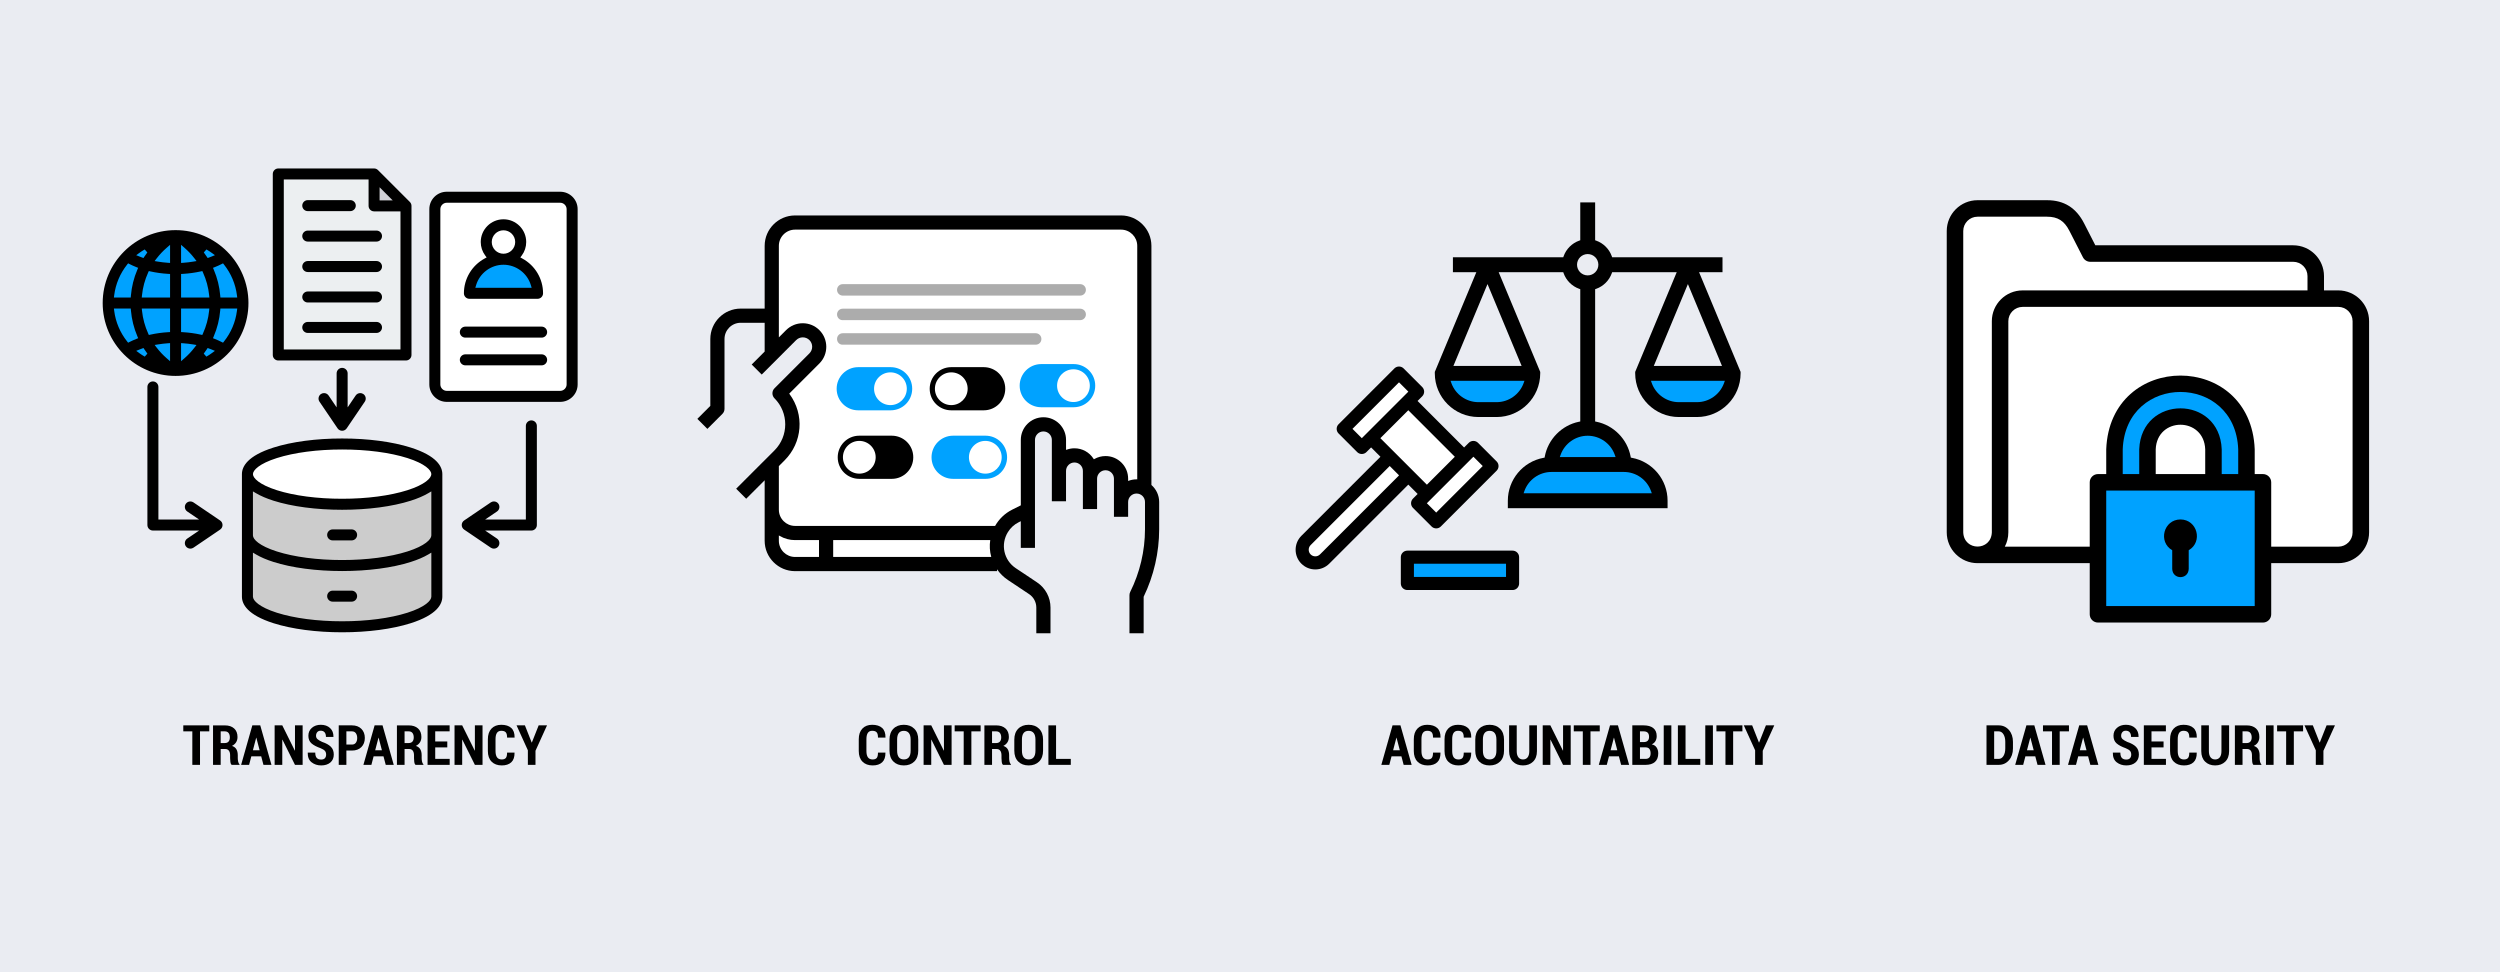 <?xml version="1.0" encoding="UTF-8"?>
<svg id="Layer_1" xmlns="http://www.w3.org/2000/svg" version="1.1" viewBox="0 0 900 350">
  <!-- Generator: Adobe Illustrator 29.6.1, SVG Export Plug-In . SVG Version: 2.1.1 Build 9)  -->
  <defs>
    <style>
      .st0, .st1, .st2, .st3, .st4, .st5 {
        fill-rule: evenodd;
      }

      .st0, .st6 {
        fill: #fff;
      }

      .st7 {
        fill: none;
        stroke: #000;
        stroke-miterlimit: 10;
        stroke-width: .1px;
      }

      .st1 {
        fill: #eceff1;
      }

      .st3 {
        fill: #d1d1d6;
      }

      .st8 {
        fill: #acacac;
      }

      .st9 {
        fill: #eaecf2;
      }

      .st10, .st4 {
        fill: #00a2ff;
      }

      .st11 {
        display: none;
      }

      .st5 {
        fill: #ccc;
      }
    </style>
  </defs>
  <rect class="st9" x="0" width="900" height="350"/>
  <g id="Layer_11" data-name="Layer_1" class="st11">
    <g>
      <path class="st7" d="M426.906,217.895h128v128h-128v-128Z"/>
      <path class="st7" d="M426.906,341.895h128"/>
      <path class="st7" d="M426.906,337.895h128"/>
      <path class="st7" d="M426.906,333.895h128"/>
      <path class="st7" d="M426.906,329.895h128"/>
      <path class="st7" d="M426.906,325.895h128"/>
      <path class="st7" d="M426.906,321.895h128"/>
      <path class="st7" d="M426.906,317.895h128"/>
      <path class="st7" d="M426.906,313.895h128"/>
      <path class="st7" d="M426.906,309.895h128"/>
      <path class="st7" d="M426.906,305.895h128"/>
      <path class="st7" d="M426.906,301.895h128"/>
      <path class="st7" d="M426.906,297.895h128"/>
      <path class="st7" d="M426.906,293.895h128"/>
      <path class="st7" d="M426.906,289.895h128"/>
      <path class="st7" d="M426.906,285.895h128"/>
      <path class="st7" d="M426.906,281.895h128"/>
      <path class="st7" d="M426.906,277.895h128"/>
      <path class="st7" d="M426.906,273.895h128"/>
      <path class="st7" d="M426.906,269.895h128"/>
      <path class="st7" d="M426.906,265.895h128"/>
      <path class="st7" d="M426.906,261.895h128"/>
      <path class="st7" d="M426.906,257.895h128"/>
      <path class="st7" d="M426.906,253.895h128"/>
      <path class="st7" d="M426.906,249.895h128"/>
      <path class="st7" d="M426.906,245.895h128"/>
      <path class="st7" d="M426.906,241.895h128"/>
      <path class="st7" d="M426.906,237.895h128"/>
      <path class="st7" d="M426.906,233.895h128"/>
      <path class="st7" d="M426.906,229.895h128"/>
      <path class="st7" d="M426.906,225.895h128"/>
      <path class="st7" d="M426.906,221.895h128"/>
      <path class="st7" d="M550.906,217.895v128"/>
      <path class="st7" d="M546.906,217.895v128"/>
      <path class="st7" d="M542.906,217.895v128"/>
      <path class="st7" d="M538.906,217.895v128"/>
      <path class="st7" d="M534.906,217.895v128"/>
      <path class="st7" d="M530.906,217.895v128"/>
      <path class="st7" d="M526.906,217.895v128"/>
      <path class="st7" d="M522.906,217.895v128"/>
      <path class="st7" d="M518.906,217.895v128"/>
      <path class="st7" d="M514.906,217.895v128"/>
      <path class="st7" d="M510.906,217.895v128"/>
      <path class="st7" d="M506.906,217.895v128"/>
      <path class="st7" d="M502.906,217.895v128"/>
      <path class="st7" d="M498.906,217.895v128"/>
      <path class="st7" d="M494.906,217.895v128"/>
      <path class="st7" d="M490.906,217.895v128"/>
      <path class="st7" d="M486.906,217.895v128"/>
      <path class="st7" d="M482.906,217.895v128"/>
      <path class="st7" d="M478.906,217.895v128"/>
      <path class="st7" d="M474.906,217.895v128"/>
      <path class="st7" d="M470.906,217.895v128"/>
      <path class="st7" d="M466.906,217.895v128"/>
      <path class="st7" d="M462.906,217.895v128"/>
      <path class="st7" d="M458.906,217.895v128"/>
      <path class="st7" d="M454.906,217.895v128"/>
      <path class="st7" d="M450.906,217.895v128"/>
      <path class="st7" d="M446.906,217.895v128"/>
      <path class="st7" d="M442.906,217.895v128"/>
      <path class="st7" d="M438.906,217.895v128"/>
      <path class="st7" d="M434.906,217.895v128"/>
      <path class="st7" d="M430.906,217.895v128"/>
    </g>
  </g>
  <g>
    <path d="M75.342,263.288h-3.34v12.061h-2.764v-12.061h-3.252v-2.158h9.355v2.158Z"/>
    <path d="M79.444,269.646v5.703h-2.754v-14.209h4.258c1.413,0,2.524.368,3.335,1.104s1.216,1.761,1.216,3.076c0,.736-.171,1.374-.513,1.914s-.835.97-1.479,1.289c.742.248,1.276.658,1.602,1.23s.488,1.289.488,2.148v1.035c0,.397.045.814.137,1.25s.254.755.488.957v.205h-2.852c-.228-.208-.373-.548-.435-1.021s-.093-.942-.093-1.411v-.996c0-.723-.15-1.283-.449-1.68s-.729-.596-1.289-.596h-1.66ZM79.444,267.497h1.484c.592,0,1.043-.177,1.353-.532s.464-.858.464-1.509c0-.664-.153-1.191-.459-1.582s-.752-.586-1.338-.586h-1.504v4.209Z"/>
    <path d="M94.034,272.272h-3.555l-.801,3.076h-2.871l4.033-14.219h2.852l4.033,14.219h-2.881l-.811-3.076ZM91.045,270.104h2.422l-1.182-4.512h-.059l-1.182,4.512Z"/>
    <path d="M108.946,275.349h-2.754l-4.512-9.072-.059.01v9.062h-2.754v-14.219h2.754l4.512,9.082.059-.01v-9.072h2.754v14.219Z"/>
    <path d="M117.403,271.657c0-.566-.145-1.014-.435-1.343s-.809-.649-1.558-.962c-1.458-.514-2.555-1.097-3.291-1.748s-1.104-1.562-1.104-2.734c0-1.166.42-2.114,1.26-2.847s1.911-1.099,3.213-1.099c1.38,0,2.49.391,3.33,1.172s1.247,1.83,1.221,3.145l-.02.059h-2.676c0-.736-.165-1.294-.493-1.675s-.799-.571-1.411-.571c-.527,0-.938.174-1.23.522s-.439.783-.439,1.304c0,.482.166.879.498,1.191s.902.654,1.709,1.025c1.374.456,2.414,1.032,3.12,1.729s1.06,1.634,1.06,2.812c0,1.217-.414,2.174-1.24,2.871s-1.924,1.045-3.291,1.045c-1.348,0-2.5-.376-3.457-1.128s-1.419-1.896-1.387-3.433l.02-.059h2.686c0,.892.181,1.533.542,1.924s.894.586,1.597.586c.592,0,1.037-.163,1.333-.488s.444-.758.444-1.299Z"/>
    <path d="M124.698,270.202v5.146h-2.754v-14.219h4.756c1.426,0,2.555.418,3.389,1.255s1.25,1.932,1.25,3.286c0,1.361-.417,2.456-1.25,3.286s-1.963,1.245-3.389,1.245h-2.002ZM124.698,268.044h2.002c.619,0,1.089-.221,1.411-.664s.483-1.006.483-1.689c0-.697-.161-1.271-.483-1.724s-.792-.679-1.411-.679h-2.002v4.756Z"/>
    <path d="M138.057,272.272h-3.555l-.801,3.076h-2.871l4.033-14.219h2.852l4.033,14.219h-2.881l-.811-3.076ZM135.069,270.104h2.422l-1.182-4.512h-.059l-1.182,4.512Z"/>
    <path d="M145.645,269.646v5.703h-2.754v-14.209h4.258c1.413,0,2.524.368,3.335,1.104s1.216,1.761,1.216,3.076c0,.736-.171,1.374-.513,1.914s-.835.97-1.479,1.289c.742.248,1.276.658,1.602,1.23s.488,1.289.488,2.148v1.035c0,.397.045.814.137,1.25s.254.755.488.957v.205h-2.852c-.228-.208-.373-.548-.435-1.021s-.093-.942-.093-1.411v-.996c0-.723-.15-1.283-.449-1.68s-.729-.596-1.289-.596h-1.66ZM145.645,267.497h1.484c.592,0,1.043-.177,1.353-.532s.464-.858.464-1.509c0-.664-.153-1.191-.459-1.582s-.752-.586-1.338-.586h-1.504v4.209Z"/>
    <path d="M161.026,269.069h-4.346v4.131h5.205v2.148h-7.959v-14.219h7.939v2.158h-5.186v3.633h4.346v2.148Z"/>
    <path d="M173.711,275.349h-2.754l-4.512-9.072-.059.01v9.062h-2.754v-14.219h2.754l4.512,9.082.059-.01v-9.072h2.754v14.219Z"/>
    <path d="M185.215,270.935l.02.059c.026,1.523-.363,2.665-1.167,3.423s-1.952,1.138-3.442,1.138c-1.53,0-2.744-.451-3.643-1.353s-1.348-2.183-1.348-3.843v-4.219c0-1.654.435-2.936,1.304-3.848s2.042-1.367,3.521-1.367c1.556,0,2.75.377,3.584,1.133s1.237,1.898,1.211,3.428l-.02.059h-2.676c0-.912-.161-1.549-.483-1.914s-.861-.547-1.616-.547c-.69,0-1.208.249-1.553.747s-.518,1.261-.518,2.29v4.238c0,1.035.186,1.802.557,2.3s.931.747,1.68.747c.684,0,1.175-.181,1.475-.542s.449-1.004.449-1.929h2.666Z"/>
    <path d="M191.407,267.312h.059l2.451-6.182h3.008l-4.15,9.15v5.068h-2.744v-5.244l-4.072-8.975h3.008l2.441,6.182Z"/>
  </g>
  <g>
    <path d="M318.736,270.935l.02.059c.026,1.523-.363,2.665-1.167,3.423s-1.952,1.138-3.442,1.138c-1.53,0-2.744-.451-3.643-1.353s-1.348-2.183-1.348-3.843v-4.219c0-1.654.435-2.936,1.304-3.848s2.042-1.367,3.521-1.367c1.556,0,2.75.377,3.584,1.133s1.237,1.898,1.211,3.428l-.02.059h-2.676c0-.912-.161-1.549-.483-1.914s-.861-.547-1.616-.547c-.69,0-1.208.249-1.553.747s-.518,1.261-.518,2.29v4.238c0,1.035.186,1.802.557,2.3s.931.747,1.68.747c.684,0,1.175-.181,1.475-.542s.449-1.004.449-1.929h2.666Z"/>
    <path d="M330.572,270.231c0,1.673-.472,2.979-1.416,3.916s-2.201,1.406-3.77,1.406-2.822-.469-3.76-1.406-1.406-2.243-1.406-3.916v-3.965c0-1.667.467-2.974,1.401-3.921s2.186-1.421,3.755-1.421,2.827.474,3.774,1.421,1.421,2.254,1.421,3.921v3.965ZM327.828,266.237c0-1.035-.21-1.816-.63-2.344s-1.027-.791-1.821-.791c-.801,0-1.403.262-1.807.786s-.605,1.307-.605,2.349v3.994c0,1.055.204,1.846.61,2.373s1.011.791,1.812.791,1.408-.264,1.821-.791.62-1.318.62-2.373v-3.994Z"/>
    <path d="M342.574,275.349h-2.754l-4.512-9.072-.059.01v9.062h-2.754v-14.219h2.754l4.512,9.082.059-.01v-9.072h2.754v14.219Z"/>
    <path d="M353.033,263.288h-3.34v12.061h-2.764v-12.061h-3.252v-2.158h9.355v2.158Z"/>
    <path d="M357.135,269.646v5.703h-2.754v-14.209h4.258c1.413,0,2.524.368,3.335,1.104s1.216,1.761,1.216,3.076c0,.736-.171,1.374-.513,1.914s-.835.97-1.479,1.289c.742.248,1.276.658,1.602,1.23s.488,1.289.488,2.148v1.035c0,.397.045.814.137,1.25s.254.755.488.957v.205h-2.852c-.228-.208-.373-.548-.435-1.021s-.093-.942-.093-1.411v-.996c0-.723-.15-1.283-.449-1.68s-.729-.596-1.289-.596h-1.66ZM357.135,267.497h1.484c.592,0,1.043-.177,1.353-.532s.464-.858.464-1.509c0-.664-.153-1.191-.459-1.582s-.752-.586-1.338-.586h-1.504v4.209Z"/>
    <path d="M375.504,270.231c0,1.673-.472,2.979-1.416,3.916s-2.201,1.406-3.77,1.406-2.822-.469-3.76-1.406-1.406-2.243-1.406-3.916v-3.965c0-1.667.467-2.974,1.401-3.921s2.186-1.421,3.755-1.421,2.827.474,3.774,1.421,1.421,2.254,1.421,3.921v3.965ZM372.76,266.237c0-1.035-.21-1.816-.63-2.344s-1.027-.791-1.821-.791c-.801,0-1.403.262-1.807.786s-.605,1.307-.605,2.349v3.994c0,1.055.204,1.846.61,2.373s1.011.791,1.812.791,1.408-.264,1.821-.791.62-1.318.62-2.373v-3.994Z"/>
    <path d="M380.182,273.2h5.303v2.148h-8.057v-14.219h2.754v12.07Z"/>
  </g>
  <g>
    <path d="M504.508,272.272h-3.555l-.801,3.076h-2.871l4.033-14.219h2.852l4.033,14.219h-2.881l-.811-3.076ZM501.52,270.104h2.422l-1.182-4.512h-.059l-1.182,4.512Z"/>
    <path d="M518.551,270.935l.02.059c.025,1.523-.363,2.665-1.167,3.423-.805.758-1.952,1.138-3.442,1.138-1.53,0-2.744-.451-3.643-1.353s-1.348-2.183-1.348-3.843v-4.219c0-1.654.435-2.936,1.304-3.848s2.042-1.367,3.521-1.367c1.556,0,2.75.377,3.584,1.133.833.755,1.236,1.898,1.211,3.428l-.02.059h-2.676c0-.912-.161-1.549-.483-1.914s-.861-.547-1.616-.547c-.69,0-1.208.249-1.553.747-.346.498-.518,1.261-.518,2.29v4.238c0,1.035.186,1.802.557,2.3s.931.747,1.68.747c.684,0,1.175-.181,1.475-.542.299-.361.449-1.004.449-1.929h2.666Z"/>
    <path d="M529.615,270.935l.02.059c.025,1.523-.363,2.665-1.167,3.423-.805.758-1.952,1.138-3.442,1.138-1.53,0-2.744-.451-3.643-1.353s-1.348-2.183-1.348-3.843v-4.219c0-1.654.435-2.936,1.304-3.848s2.042-1.367,3.521-1.367c1.556,0,2.75.377,3.584,1.133.833.755,1.236,1.898,1.211,3.428l-.02.059h-2.676c0-.912-.161-1.549-.483-1.914s-.861-.547-1.616-.547c-.69,0-1.208.249-1.553.747-.346.498-.518,1.261-.518,2.29v4.238c0,1.035.186,1.802.557,2.3s.931.747,1.68.747c.684,0,1.175-.181,1.475-.542.299-.361.449-1.004.449-1.929h2.666Z"/>
    <path d="M541.451,270.231c0,1.673-.473,2.979-1.416,3.916-.944.938-2.201,1.406-3.77,1.406s-2.822-.469-3.76-1.406-1.406-2.243-1.406-3.916v-3.965c0-1.667.467-2.974,1.401-3.921.934-.947,2.186-1.421,3.755-1.421s2.827.474,3.774,1.421,1.421,2.254,1.421,3.921v3.965ZM538.707,266.237c0-1.035-.21-1.816-.63-2.344s-1.027-.791-1.821-.791c-.801,0-1.403.262-1.807.786-.404.524-.605,1.307-.605,2.349v3.994c0,1.055.203,1.846.61,2.373.406.527,1.011.791,1.812.791s1.407-.264,1.821-.791c.413-.527.62-1.318.62-2.373v-3.994Z"/>
    <path d="M553.297,261.13v9.287c0,1.615-.464,2.875-1.392,3.779s-2.138,1.357-3.628,1.357-2.689-.454-3.613-1.362c-.925-.908-1.387-2.167-1.387-3.774v-9.287h2.744v9.287c0,.97.201,1.71.605,2.222.403.511.953.767,1.65.767.709,0,1.265-.254,1.665-.762s.601-1.25.601-2.227v-9.287h2.754Z"/>
    <path d="M565.455,275.349h-2.754l-4.512-9.072-.059.01v9.062h-2.754v-14.219h2.754l4.512,9.082.059-.01v-9.072h2.754v14.219Z"/>
    <path d="M575.914,263.288h-3.34v12.061h-2.764v-12.061h-3.252v-2.158h9.355v2.158Z"/>
    <path d="M582.799,272.272h-3.555l-.801,3.076h-2.871l4.033-14.219h2.852l4.033,14.219h-2.881l-.811-3.076ZM579.811,270.104h2.422l-1.182-4.512h-.059l-1.182,4.512Z"/>
    <path d="M587.633,275.349v-14.219h4.072c1.484,0,2.64.324,3.467.972.826.648,1.24,1.616,1.24,2.905,0,.67-.151,1.268-.454,1.792s-.751.913-1.343,1.167c.794.163,1.385.543,1.772,1.143.387.599.581,1.299.581,2.1,0,1.361-.396,2.391-1.187,3.091s-1.919,1.05-3.384,1.05h-4.766ZM590.387,267.146h1.445c.592-.013,1.045-.179,1.357-.498s.469-.781.469-1.387c0-.677-.163-1.175-.488-1.494-.326-.319-.814-.479-1.465-.479h-1.318v3.857ZM590.387,269.05v4.15h2.012c.599,0,1.051-.167,1.357-.503.306-.335.459-.832.459-1.489,0-.677-.141-1.201-.42-1.572-.28-.371-.717-.566-1.309-.586h-2.1Z"/>
    <path d="M601.686,275.349h-2.744v-14.219h2.744v14.219Z"/>
    <path d="M606.793,273.2h5.303v2.148h-8.057v-14.219h2.754v12.07Z"/>
    <path d="M616.646,275.349h-2.744v-14.219h2.744v14.219Z"/>
    <path d="M627.271,263.288h-3.34v12.061h-2.764v-12.061h-3.252v-2.158h9.355v2.158Z"/>
    <path d="M633.219,267.312h.059l2.451-6.182h3.008l-4.15,9.15v5.068h-2.744v-5.244l-4.072-8.975h3.008l2.441,6.182Z"/>
  </g>
  <g>
    <path d="M715.143,275.349v-14.219h4.385c1.484,0,2.711.555,3.682,1.665.97,1.11,1.455,2.534,1.455,4.272v2.354c0,1.745-.485,3.169-1.455,4.272-.971,1.104-2.197,1.655-3.682,1.655h-4.385ZM717.896,263.288v9.912h1.631c.709,0,1.282-.352,1.719-1.055.436-.703.654-1.611.654-2.725v-2.373c0-1.1-.219-2.002-.654-2.705-.437-.703-1.01-1.055-1.719-1.055h-1.631Z"/>
    <path d="M732.701,272.272h-3.555l-.801,3.076h-2.871l4.033-14.219h2.852l4.033,14.219h-2.881l-.811-3.076ZM729.713,270.104h2.422l-1.182-4.512h-.059l-1.182,4.512Z"/>
    <path d="M744.83,263.288h-3.34v12.061h-2.764v-12.061h-3.252v-2.158h9.355v2.158Z"/>
    <path d="M751.715,272.272h-3.555l-.801,3.076h-2.871l4.033-14.219h2.852l4.033,14.219h-2.881l-.811-3.076ZM748.727,270.104h2.422l-1.182-4.512h-.059l-1.182,4.512Z"/>
    <path d="M767.242,271.657c0-.566-.146-1.014-.435-1.343-.29-.329-.81-.649-1.558-.962-1.459-.514-2.556-1.097-3.291-1.748-.736-.651-1.104-1.562-1.104-2.734,0-1.166.42-2.114,1.26-2.847s1.91-1.099,3.213-1.099c1.38,0,2.49.391,3.33,1.172s1.246,1.83,1.221,3.145l-.02.059h-2.676c0-.736-.165-1.294-.493-1.675-.329-.381-.8-.571-1.411-.571-.527,0-.938.174-1.23.522s-.439.783-.439,1.304c0,.482.166.879.498,1.191s.901.654,1.709,1.025c1.373.456,2.413,1.032,3.12,1.729.706.697,1.06,1.634,1.06,2.812,0,1.217-.414,2.174-1.24,2.871-.827.697-1.924,1.045-3.291,1.045-1.348,0-2.5-.376-3.457-1.128s-1.42-1.896-1.387-3.433l.02-.059h2.686c0,.892.181,1.533.542,1.924s.894.586,1.597.586c.592,0,1.036-.163,1.333-.488.296-.326.444-.758.444-1.299Z"/>
    <path d="M778.883,269.069h-4.346v4.131h5.205v2.148h-7.959v-14.219h7.939v2.158h-5.186v3.633h4.346v2.148Z"/>
    <path d="M790.807,270.935l.02.059c.025,1.523-.363,2.665-1.167,3.423-.805.758-1.952,1.138-3.442,1.138-1.53,0-2.744-.451-3.643-1.353s-1.348-2.183-1.348-3.843v-4.219c0-1.654.435-2.936,1.304-3.848s2.042-1.367,3.521-1.367c1.556,0,2.75.377,3.584,1.133.833.755,1.236,1.898,1.211,3.428l-.02.059h-2.676c0-.912-.161-1.549-.483-1.914s-.861-.547-1.616-.547c-.69,0-1.208.249-1.553.747-.346.498-.518,1.261-.518,2.29v4.238c0,1.035.186,1.802.557,2.3s.931.747,1.68.747c.684,0,1.175-.181,1.475-.542.299-.361.449-1.004.449-1.929h2.666Z"/>
    <path d="M802.477,261.13v9.287c0,1.615-.464,2.875-1.392,3.779s-2.138,1.357-3.628,1.357-2.689-.454-3.613-1.362c-.925-.908-1.387-2.167-1.387-3.774v-9.287h2.744v9.287c0,.97.201,1.71.605,2.222.403.511.953.767,1.65.767.709,0,1.265-.254,1.665-.762s.601-1.25.601-2.227v-9.287h2.754Z"/>
    <path d="M807.311,269.646v5.703h-2.754v-14.209h4.258c1.412,0,2.524.368,3.335,1.104s1.216,1.761,1.216,3.076c0,.736-.171,1.374-.513,1.914s-.835.97-1.479,1.289c.742.248,1.275.658,1.602,1.23.325.573.488,1.289.488,2.148v1.035c0,.397.045.814.137,1.25.091.436.254.755.488.957v.205h-2.852c-.229-.208-.373-.548-.435-1.021-.062-.472-.093-.942-.093-1.411v-.996c0-.723-.15-1.283-.449-1.68-.3-.397-.729-.596-1.289-.596h-1.66ZM807.311,267.497h1.484c.592,0,1.043-.177,1.353-.532.309-.355.464-.858.464-1.509,0-.664-.153-1.191-.459-1.582-.307-.391-.752-.586-1.338-.586h-1.504v4.209Z"/>
    <path d="M818.492,275.349h-2.744v-14.219h2.744v14.219Z"/>
    <path d="M829.117,263.288h-3.34v12.061h-2.764v-12.061h-3.252v-2.158h9.355v2.158Z"/>
    <path d="M835.064,267.312h.059l2.451-6.182h3.008l-4.15,9.15v5.068h-2.744v-5.244l-4.072-8.975h3.008l2.441,6.182Z"/>
  </g>
  <g>
    <path d="M542.819,182.942v-2.678c0-7.569,5.401-14.065,12.84-15.447l.392-.073.073-.392c1.155-6.227,6.101-11.26,12.304-12.524l.466-.095v-47.624l-.387-.137c-2.59-.919-4.685-3.013-5.604-5.604l-.137-.387h-23.248l14.959,35.9v.535c0,8.666-7.049,15.715-15.715,15.715h-6.519c-8.666,0-15.715-7.049-15.715-15.715v-.535l14.958-35.9h-8.44v-5.355h39.72l.137-.387c.919-2.591,3.014-4.685,5.604-5.604l.387-.137v-13.645h5.355v13.645l.387.137c2.591.919,4.685,3.013,5.604,5.604l.137.387h39.721v5.355h-8.44l14.958,35.9v.535c0,8.666-7.049,15.715-15.715,15.715h-6.519c-8.666,0-15.715-7.049-15.715-15.715v-.535l14.959-35.9h-23.249l-.137.387c-.919,2.591-3.013,4.685-5.604,5.604l-.387.137v47.624l.466.095c6.203,1.264,11.147,6.297,12.304,12.524l.073.392.392.073c7.44,1.381,12.84,7.877,12.84,15.447v2.678h-57.506.001ZM595.363,131.737h24.561l-12.28-29.474-12.28,29.474h-.001ZM523.221,131.737h24.561l-12.281-29.474-12.28,29.474h0ZM571.572,91.461c-2.118,0-3.841,1.723-3.841,3.841s1.723,3.841,3.841,3.841,3.841-1.723,3.841-3.841-1.723-3.841-3.841-3.841Z"/>
    <path class="st10" d="M558.534,169.904c-4.378,0-8.303,2.775-9.769,6.906l-.275.776h46.163l-.275-.776c-1.464-4.131-5.39-6.906-9.767-6.906h-26.076Z"/>
    <path class="st10" d="M571.572,156.866c-4.376,0-8.302,2.775-9.766,6.906l-.275.776h20.083l-.275-.776c-1.464-4.131-5.389-6.906-9.766-6.906Z"/>
    <path class="st10" d="M594.618,137.867c1.464,4.132,5.389,6.909,9.766,6.909h6.519c4.376,0,8.301-2.776,9.766-6.909l.275-.776h-26.6l.275.776h-.001Z"/>
    <path class="st10" d="M522.476,137.867c1.464,4.132,5.389,6.909,9.766,6.909h6.519c4.376,0,8.301-2.776,9.766-6.909l.275-.776h-26.6l.275.776h-.001Z"/>
  </g>
  <g>
    <path d="M504.295,200.585v9.469c0,1.302,1.056,2.357,2.357,2.357h37.874c1.302,0,2.357-1.056,2.357-2.357v-9.469c0-1.302-1.056-2.357-2.357-2.357h-37.874c-1.302,0-2.357,1.056-2.357,2.357h0Z"/>
    <rect class="st10" x="509.01" y="202.942" width="33.159" height="4.754"/>
    <path d="M468.498,202.924c1.382,1.382,3.199,2.074,5.015,2.074s3.632-.691,5.015-2.074l28.462-28.462,3.362,3.362-1.681,1.681c-.92.92-.92,2.413,0,3.334l6.696,6.696c.461.461,1.063.691,1.667.691s1.206-.23,1.667-.691l20.086-20.086c.92-.92.92-2.413,0-3.334l-6.696-6.696c-.92-.92-2.413-.92-3.334,0l-1.681,1.681-16.752-16.752,1.681-1.681c.442-.442.691-1.042.691-1.667s-.249-1.225-.691-1.667l-6.695-6.696c-.92-.92-2.413-.92-3.334,0l-20.085,20.086c-.92.92-.92,2.413,0,3.334l6.695,6.695c.442.442,1.042.691,1.667.691s1.225-.249,1.667-.691l1.681-1.681,3.362,3.362-28.462,28.462c-2.765,2.765-2.765,7.264,0,10.029h-.002Z"/>
    <rect class="st6" x="485.099" y="145.317" width="23.691" height="4.754" transform="translate(41.117 394.651) rotate(-45)"/>
    <rect class="st6" x="511.88" y="172.1" width="23.691" height="4.754" transform="translate(30.022 421.433) rotate(-45)"/>
    <rect class="st6" x="503.224" y="149.243" width="14.222" height="23.691" transform="translate(35.567 408.043) rotate(-45)"/>
    <path class="st6" d="M471.831,196.23l28.462-28.462,3.362,3.362-28.462,28.462c-.926.926-2.434.926-3.362,0-.926-.926-.926-2.435,0-3.362h0Z"/>
  </g>
  <g>
    <path d="M414.509,174.589v-86.092c-.007-6.024-4.912-10.929-10.936-10.937h-117.358c-6.023.007-10.929,4.913-10.936,10.936v22.595h-8.624c-6.023.007-10.929,4.913-10.937,10.936v24.091l-4.67,4.67,3.611,3.611,5.417-5.418c.482-.481.748-1.123.748-1.805v-25.149c.004-3.21,2.619-5.825,5.83-5.829h8.624v10.36l-4.67,4.67,3.61,3.611,12.403-12.403c.638-.637,1.485-.988,2.386-.988s1.749.351,2.386.988c.638.637.988,1.484.988,2.386s-.35,1.749-.988,2.386l-12.574,12.574c-.995.995-.995,2.615,0,3.611,5.155,5.168,5.155,13.576,0,18.743l-13.801,13.801,3.611,3.611,6.648-6.649v21.779c.007,6.023,4.912,10.929,10.936,10.936h72.717v-.674c1.05,1.513,2.377,2.827,3.917,3.854l7.622,5.082c1.633,1.083,2.607,2.901,2.606,4.862v9.231h5.106v-9.231c.003-3.67-1.82-7.075-4.878-9.109l-4.646-3.106-2.98-1.978c-4.325-2.881-5.563-8.594-2.82-13.006.93-1.511,2.263-2.728,3.854-3.52l.775-.387v9.6h5.106v-38.878c0-1.674,1.361-3.036,3.036-3.036s3.036,1.361,3.036,3.036v22.112h5.106v-10.936c0-1.674,1.361-3.036,3.036-3.036s3.036,1.361,3.036,3.036v13.73h5.106v-10.936c0-1.674,1.361-3.036,3.036-3.036s3.036,1.361,3.036,3.036v13.73h5.105v-5.348c0-1.674,1.361-3.036,3.036-3.036s3.036,1.361,3.036,3.036v9.858c-.009,7.778-1.849,15.569-5.318,22.533-.178.352-.271.746-.271,1.141v13.73h5.106v-13.136l.024-.049c3.629-7.506,5.553-15.881,5.563-24.219v-9.858c-.003-2.437-1.089-4.623-2.794-6.116Z"/>
    <path class="st6" d="M409.162,172.564c-.929,0-1.842.157-2.713.466l-.322.115v-.823c.002-2.174-.843-4.217-2.378-5.755-1.536-1.538-3.577-2.386-5.757-2.387-1.399,0-2.783.364-4.001,1.052l-.2.112-.122-.193c-1.5-2.358-4.064-3.766-6.86-3.766-.925,0-1.838.157-2.713.467l-.322.114v-3.616c0-4.489-3.653-8.142-8.142-8.142s-8.141,3.652-8.141,8.142v23.57l-3.06,1.53c-2.702,1.35-4.805,3.428-6.193,5.878h-72.021c-3.212-.004-5.826-2.619-5.829-5.83v-15.708l2.046-2.046c6.463-6.466,7.224-16.505,1.806-23.87l-.123-.167,10.89-10.89c3.292-3.322,3.268-8.702-.052-11.994-1.599-1.585-3.72-2.458-5.971-2.458s-4.372.873-5.969,2.457l-2.627,2.627v-32.955c.003-3.211,2.617-5.826,5.829-5.83h117.358c3.211.004,5.826,2.619,5.83,5.83v84.081c-.081-.002-.16-.012-.241-.013Z"/>
    <path class="st6" d="M280.386,194.676c.003,3.211,2.617,5.826,5.829,5.83h8.624v-6.071h-8.624c-1.925,0-3.812-.508-5.466-1.469l-.363-.211v1.921Z"/>
    <path class="st6" d="M299.945,200.506v-6.071h56.54c-.298,1.994-.192,4.059.368,6.071h-56.908Z"/>
    <path class="st8" d="M301.332,104.353c0-1.119.884-2.062,2.062-2.062h85.467c1.119,0,2.062.884,2.062,2.062,0,1.119-.884,2.062-2.062,2.062h-85.585c-1.06-.059-1.944-.942-1.944-2.062Z"/>
    <path class="st8" d="M301.332,113.189c0-1.119.884-2.062,2.062-2.062h85.467c1.119,0,2.062.884,2.062,2.062,0,1.119-.884,2.062-2.062,2.062h-85.585c-1.06,0-1.944-.942-1.944-2.062Z"/>
    <path class="st8" d="M301.332,122.025c0-1.119.884-2.062,2.062-2.062h69.445c1.119,0,2.062.884,2.062,2.062s-.884,2.062-2.062,2.062h-69.563c-1.06,0-1.944-.884-1.944-2.062Z"/>
    <g>
      <path class="st10" d="M308.964,132.173h11.657c4.288,0,7.771,3.417,7.771,7.771h0c0,4.288-3.417,7.771-7.771,7.771h-11.657c-4.288,0-7.771-3.417-7.771-7.771h0c0-4.221,3.417-7.771,7.771-7.771Z"/>
      <circle class="st6" cx="320.554" cy="139.944" r="5.895"/>
    </g>
    <g>
      <path d="M342.461,132.173h11.657c4.288,0,7.771,3.417,7.771,7.771h0c0,4.288-3.417,7.771-7.771,7.771h-11.657c-4.288,0-7.771-3.417-7.771-7.771h0c0-4.221,3.417-7.771,7.771-7.771Z"/>
      <circle class="st6" cx="342.461" cy="139.944" r="5.895"/>
    </g>
    <g>
      <path class="st10" d="M374.853,131.067h11.657c4.288,0,7.771,3.417,7.771,7.771h0c0,4.288-3.417,7.771-7.771,7.771h-11.657c-4.288,0-7.771-3.417-7.771-7.771h0c0-4.221,3.417-7.771,7.771-7.771Z"/>
      <circle class="st6" cx="386.442" cy="138.838" r="5.895"/>
    </g>
    <g>
      <path class="st10" d="M343.123,156.846h11.657c4.288,0,7.771,3.417,7.771,7.771h0c0,4.288-3.417,7.771-7.771,7.771h-11.657c-4.288,0-7.771-3.417-7.771-7.771h0c0-4.221,3.417-7.771,7.771-7.771Z"/>
      <circle class="st6" cx="354.713" cy="164.617" r="5.895"/>
    </g>
    <g>
      <path d="M309.349,156.846h11.657c4.288,0,7.771,3.417,7.771,7.771h0c0,4.288-3.417,7.771-7.771,7.771h-11.657c-4.288,0-7.771-3.417-7.771-7.771h0c0-4.221,3.417-7.771,7.771-7.771Z"/>
      <circle class="st6" cx="309.349" cy="164.617" r="5.895"/>
    </g>
  </g>
  <g>
    <path class="st0" d="M157.262,170.687v44.106c0,5.993-15.264,10.851-34.094,10.851s-34.094-4.858-34.094-10.851v-44.106c0-5.993,15.264-10.851,34.094-10.851s34.094,4.858,34.094,10.851Z"/>
    <path class="st5" d="M89.075,192.739c0,5.993,15.264,10.851,34.094,10.851s34.094-4.858,34.094-10.851v-22.053c0,5.993-15.264,10.851-34.094,10.851s-34.094-4.858-34.094-10.851v22.053Z"/>
    <path class="st5" d="M89.075,213.285c0,5.993,15.264,10.851,34.094,10.851s34.094-4.858,34.094-10.851v-22.053c0,5.993-15.264,10.851-34.094,10.851s-34.094-4.858-34.094-10.851v22.053Z"/>
    <circle class="st10" cx="63.307" cy="109.164" r="25.136"/>
    <path class="st1" d="M102.562,62.628h31.122c.655,0,1.219.233,1.682.697l10.091,10.091c.463.463.697,1.027.697,1.682v50.32c0,1.31-1.068,2.378-2.378,2.378h-41.213c-1.31,0-2.378-1.068-2.378-2.378v-60.411c0-1.31,1.068-2.378,2.378-2.378h0Z"/>
    <path class="st3" d="M136.028,74.112h9.919c-.115-.252-.279-.485-.49-.697l-10.091-10.091c-.212-.212-.444-.375-.697-.49v9.919c0,.749.611,1.359,1.359,1.359Z"/>
    <path class="st0" d="M160.825,71.006h40.856c2.356,0,4.284,1.928,4.284,4.284v63.119c0,2.356-1.928,4.284-4.284,4.284h-40.856c-2.357,0-4.284-1.928-4.284-4.284v-63.118c0-2.357,1.928-4.285,4.284-4.285Z"/>
    <path class="st4" d="M181.253,93.835c6.439,0,11.719,4.961,12.226,11.269.021.266-.061.503-.242.7-.181.196-.411.297-.678.297h-22.613c-.267,0-.497-.101-.678-.297-.181-.196-.263-.434-.242-.7.508-6.308,5.788-11.269,12.226-11.269h0Z"/>
    <circle class="st6" cx="181.29" cy="86.732" r="6.203"/>
    <path class="st2" d="M123.169,227.626c-9.3,0-18.075-1.162-24.71-3.271-9.394-2.992-11.365-6.851-11.365-9.562v-44.107c0-2.712,1.972-6.572,11.366-9.562,6.625-2.109,15.401-3.27,24.709-3.27s18.083,1.161,24.707,3.27c9.395,2.989,11.367,6.85,11.367,9.562v44.107c0,2.711-1.972,6.569-11.367,9.562-6.635,2.109-15.41,3.271-24.707,3.271ZM91.057,214.793c0,1.404,2.254,3.761,8.606,5.785,6.25,1.988,14.598,3.084,23.507,3.084s17.254-1.096,23.505-3.084c6.352-2.023,8.606-4.381,8.606-5.785v-15.844l-1.11.655c-1.692,1-3.81,1.908-6.294,2.696-6.628,2.112-15.403,3.274-24.707,3.274s-18.079-1.162-24.709-3.274c-2.478-.786-4.596-1.694-6.294-2.696l-1.11-.655v15.844ZM91.057,192.739c0,1.405,2.254,3.764,8.606,5.785,6.246,1.991,14.594,3.087,23.506,3.087s17.257-1.096,23.506-3.087c6.352-2.02,8.606-4.379,8.606-5.785v-15.842l-1.109.655c-1.692.998-3.81,1.906-6.296,2.698-6.632,2.109-15.406,3.27-24.707,3.27s-18.075-1.161-24.71-3.27c-2.483-.792-4.601-1.699-6.294-2.698l-1.109-.654v15.841ZM123.169,161.818c-8.908,0-17.257,1.096-23.506,3.084-6.352,2.02-8.606,4.379-8.606,5.784s2.254,3.762,8.606,5.786c6.247,1.988,14.595,3.083,23.507,3.083s17.257-1.095,23.506-3.083c6.351-2.023,8.606-4.381,8.606-5.786,0-1.406-2.254-3.765-8.606-5.784-6.251-1.988-14.6-3.084-23.506-3.084ZM119.755,216.597c-1.093,0-1.982-.889-1.982-1.981s.889-1.981,1.982-1.981h6.829c1.092,0,1.98.889,1.98,1.981s-.889,1.981-1.98,1.981h-6.829ZM177.808,197.512c-.395,0-.78-.119-1.113-.343l-9.603-6.516c-.544-.369-.87-.984-.87-1.641s.325-1.268.871-1.639l9.603-6.516c.33-.224.715-.342,1.112-.342.658,0,1.271.325,1.64.868.297.438.406.967.307,1.487-.1.52-.396.97-.834,1.266l-4.267,2.896h14.655v-33.707c0-1.093.889-1.982,1.982-1.982s1.98.889,1.98,1.981v35.69c0,1.093-.889,1.982-1.98,1.982h-16.643l4.272,2.893c.903.613,1.139,1.85.527,2.755-.368.544-.98.869-1.64.869ZM68.529,197.511c-.658,0-1.272-.325-1.642-.871-.612-.902-.376-2.138.528-2.754l4.272-2.892h-16.642c-1.093,0-1.982-.889-1.982-1.982v-49.716c0-1.092.889-1.981,1.982-1.981s1.98.889,1.98,1.981v47.735h14.656l-4.267-2.896c-.904-.613-1.141-1.849-.527-2.751.369-.546.983-.871,1.642-.871.396,0,.78.119,1.11.343l9.604,6.516c.544.369.868.981.868,1.639s-.325,1.27-.868,1.639l-9.604,6.518c-.33.224-.713.342-1.11.342ZM119.755,194.546c-1.093,0-1.982-.889-1.982-1.981s.889-1.981,1.982-1.981h6.829c1.092,0,1.98.889,1.98,1.981s-.889,1.981-1.98,1.981h-6.829ZM123.169,155.077c-.657,0-1.271-.325-1.641-.871l-6.516-9.603c-.297-.438-.405-.965-.305-1.484.099-.52.395-.971.833-1.267.33-.224.714-.342,1.111-.342.659,0,1.272.325,1.641.868l2.895,4.269v-12.234c0-1.093.889-1.982,1.982-1.982s1.981.889,1.981,1.982v12.234l2.895-4.269c.369-.543.983-.868,1.641-.868.396,0,.78.118,1.11.342.439.297.735.747.835,1.267.099.52-.01,1.046-.307,1.483l-6.516,9.606c-.37.544-.983.869-1.639.869ZM160.824,144.674c-3.454,0-6.265-2.81-6.265-6.265v-63.117c0-3.455,2.811-6.266,6.265-6.266h40.86c3.453,0,6.263,2.811,6.263,6.266v63.117c0,3.455-2.809,6.265-6.263,6.265h-40.86ZM160.824,72.989c-1.247,0-2.301,1.056-2.301,2.304v63.117c0,1.247,1.054,2.301,2.301,2.301h40.86c1.247,0,2.301-1.054,2.301-2.301v-63.117c0-1.248-1.054-2.304-2.301-2.304h-40.86ZM167.518,131.524c-1.093,0-1.982-.889-1.982-1.981s.889-1.981,1.982-1.981h27.471c1.093,0,1.982.889,1.982,1.981s-.889,1.981-1.982,1.981h-27.471ZM100.184,129.779c-1.093,0-1.982-.889-1.982-1.982V62.628c0-1.093.889-1.982,1.982-1.982h34.485c.529,0,1.027.206,1.401.58l11.485,11.485c.373.374.579.873.579,1.404v53.681c0,1.093-.889,1.982-1.982,1.982h-45.969ZM102.166,125.815h42.006v-49.719h-9.504c-1.092,0-1.98-.889-1.98-1.981v-9.505h-30.523v61.205ZM136.651,72.134h4.719l-4.719-4.725v4.725ZM63.205,135.331c-14.468,0-26.239-11.773-26.239-26.242s11.771-26.24,26.239-26.24,26.238,11.771,26.238,26.24-11.77,26.242-26.238,26.242ZM65.186,130.034l1.218-1.059c1.315-1.142,2.523-2.425,3.59-3.811l.748-.971-1.21-.203c-1.131-.188-2.329-.328-3.56-.414l-.787-.055v6.512ZM60.437,123.577c-1.188.083-2.385.221-3.557.414l-1.215.198.751.975c1.069,1.388,2.276,2.671,3.591,3.813l1.217,1.057v-6.512l-.787.055ZM74.433,125.77c-.346.523-.708,1.04-1.087,1.539l.95,1.085c.695-.398,1.372-.838,2.012-1.306l1.062-.779-1.219-.496c-.279-.115-.565-.224-.853-.329l-.546-.2-.32.486ZM51.112,125.484c-.287.105-.572.214-.853.328l-1.226.496,1.068.78c.641.47,1.318.908,2.01,1.304l.952-1.082c-.377-.498-.739-1.016-1.085-1.54l-.32-.486-.546.2ZM79.28,111.744c-.278,3.225-1.059,6.358-2.321,9.313l-.296.694.701.279c.83.329,1.633.69,2.388,1.073l.536.272.373-.471c2.525-3.182,4.129-6.987,4.638-11.004l.105-.827h-6.066l-.057.672ZM41.112,111.899c.509,4.017,2.112,7.822,4.638,11.004l.374.471.535-.272c.758-.385,1.561-.746,2.386-1.073l.702-.279-.297-.694c-1.257-2.942-2.038-6.077-2.321-9.315l-.059-.671h-6.062l.105.827ZM65.186,119.547l.692.04c2.179.129,4.32.424,6.36.878l.583.129.246-.543c1.172-2.58,1.919-5.328,2.218-8.167l.086-.813h-10.186v8.476ZM51.123,111.884c.3,2.84,1.047,5.588,2.218,8.167l.246.543.583-.129c2.033-.453,4.174-.747,6.362-.878l.692-.042v-8.474h-10.187l.086.813ZM79.75,95.074c-.754.385-1.551.744-2.37,1.067l-.704.277.297.695c1.261,2.952,2.04,6.087,2.313,9.32l.057.674h6.06l-.105-.827c-.509-4.017-2.113-7.823-4.637-11.008l-.375-.473-.537.274ZM72.254,97.71c-2.047.455-4.192.753-6.375.882l-.692.042v8.474h10.192l-.083-.81c-.292-2.842-1.037-5.591-2.213-8.174l-.247-.543-.582.129ZM53.327,98.124c-1.176,2.584-1.921,5.334-2.214,8.173l-.083.812h10.194v-8.474l-.692-.042c-2.184-.129-4.328-.427-6.376-.882l-.582-.129-.247.543ZM45.748,95.272c-2.524,3.186-4.128,6.992-4.636,11.008l-.105.827h6.058l.057-.674c.274-3.232,1.053-6.368,2.315-9.32l.297-.695-.705-.277c-.817-.323-1.615-.681-2.37-1.067l-.537-.274-.375.473ZM65.186,94.657l.787-.055c1.202-.083,2.403-.224,3.568-.417l1.213-.201-.751-.974c-1.067-1.383-2.278-2.666-3.599-3.814l-1.218-1.059v6.519ZM60.006,89.197c-1.32,1.146-2.531,2.429-3.599,3.813l-.751.973,1.212.203c1.166.194,2.367.335,3.57.417l.786.053v-6.516l-1.218,1.059ZM52.089,89.799c-.705.407-1.374.842-1.989,1.291l-1.067.78,1.225.496c.277.112.558.22.842.323l.548.203.321-.488c.341-.52.701-1.03,1.075-1.526l-.955-1.079ZM73.365,90.878c.374.497.733,1.007,1.076,1.527l.32.484.546-.198c.285-.103.567-.213.845-.326l1.222-.496-1.065-.779c-.616-.451-1.284-.885-1.987-1.291l-.956,1.079ZM167.518,121.546c-1.093,0-1.982-.889-1.982-1.981s.889-1.981,1.982-1.981h27.471c1.093,0,1.982.889,1.982,1.981s-.889,1.981-1.982,1.981h-27.471ZM110.795,119.859c-1.093,0-1.982-.889-1.982-1.982s.889-1.981,1.982-1.981h24.748c1.093,0,1.982.889,1.982,1.981s-.889,1.982-1.982,1.982h-24.748ZM110.795,108.896c-1.093,0-1.982-.889-1.982-1.981s.889-1.981,1.982-1.981h24.748c1.093,0,1.982.889,1.982,1.981s-.889,1.981-1.982,1.981h-24.748ZM168.989,107.571c-1.093,0-1.982-.889-1.982-1.981,0-5.21,2.851-10.006,7.439-12.512l.743-.405-.506-.679c-1.056-1.418-1.614-3.102-1.614-4.868,0-4.512,3.671-8.183,8.184-8.183s8.181,3.67,8.181,8.183c0,1.77-.557,3.453-1.61,4.868l-.506.679.743.405c4.588,2.507,7.439,7.302,7.439,12.512,0,1.092-.889,1.981-1.982,1.981h-24.529ZM181.253,95.307c-4.518,0-8.572,3.025-9.859,7.357l-.28.945h20.279l-.28-.945c-1.286-4.331-5.34-7.357-9.86-7.357ZM181.253,82.905c-2.328,0-4.222,1.893-4.222,4.221s1.894,4.219,4.222,4.219,4.218-1.893,4.218-4.219-1.893-4.221-4.218-4.221ZM110.795,97.933c-1.093,0-1.982-.889-1.982-1.982s.889-1.981,1.982-1.981h24.748c1.093,0,1.982.889,1.982,1.981s-.889,1.982-1.982,1.982h-24.748ZM110.795,86.971c-1.093,0-1.982-.889-1.982-1.981s.889-1.982,1.982-1.982h24.748c1.093,0,1.982.889,1.982,1.982s-.889,1.981-1.982,1.981h-24.748ZM110.795,76.007c-1.093,0-1.982-.889-1.982-1.981s.889-1.981,1.982-1.981h15.306c1.093,0,1.982.889,1.982,1.981s-.889,1.981-1.982,1.981h-15.306Z"/>
  </g>
  <g>
    <path d="M841.787,104.542h0s-5.148,0-5.148,0v-5.148c0-6.113-4.973-11.087-11.086-11.087h-71.236l-4.04-7.9c-2.868-5.608-7.235-8.334-13.351-8.334h-25.011c-6.113,0-11.087,4.974-11.087,11.087v108.491c0,6.113,4.974,11.087,11.087,11.087h40.387v18.412c0,1.64,1.329,2.97,2.97,2.97h59.393c1.64,0,2.97-1.33,2.97-2.97v-18.412h24.153c6.113,0,11.087-4.974,11.087-11.087v-76.023c0-6.113-4.973-11.087-11.086-11.087Z"/>
    <path class="st6" d="M717.063,115.628v76.023c-.26,6.821-10.037,6.816-10.295,0v-108.491c0-2.838,2.309-5.148,5.147-5.148h25.011c3.875,0,6.211,1.477,8.063,5.099l4.867,9.518c.508.993,1.529,1.618,2.644,1.618h73.052c2.839,0,5.147,2.309,5.147,5.147v5.148h-102.551c-6.113,0-11.087,4.973-11.087,11.087Z"/>
    <rect class="st10" x="758.242" y="176.605" width="53.453" height="41.575"/>
    <path class="st10" d="M770.12,161.757v8.909h-5.939v-8.909c1.049-27.546,40.536-27.526,41.575,0v8.909h-5.939v-8.909c-.749-19.676-28.954-19.661-29.696,0Z"/>
    <path class="st6" d="M793.877,161.757v8.909h-17.818v-8.909c.449-11.805,17.373-11.796,17.818,0Z"/>
    <path class="st6" d="M846.935,191.651c0,2.838-2.309,5.148-5.147,5.148h-24.153v-23.163c0-1.64-1.33-2.97-2.97-2.97h-2.97v-8.909c-1.348-35.417-52.118-35.39-53.453,0v8.909h-2.97c-1.64,0-2.97,1.33-2.97,2.97v23.163h-30.57c.81-1.539,1.269-3.291,1.269-5.148v-76.023c0-2.838,2.309-5.147,5.147-5.147h113.638c2.838,0,5.147,2.309,5.147,5.147v76.023Z"/>
    <path d="M781.999,198.082v6.734c.146,3.936,5.794,3.933,5.939,0v-6.733c5.187-3.004,3.116-11.05-2.969-11.084h-.002c-6.088.036-8.151,8.082-2.968,11.083Z"/>
  </g>
</svg>